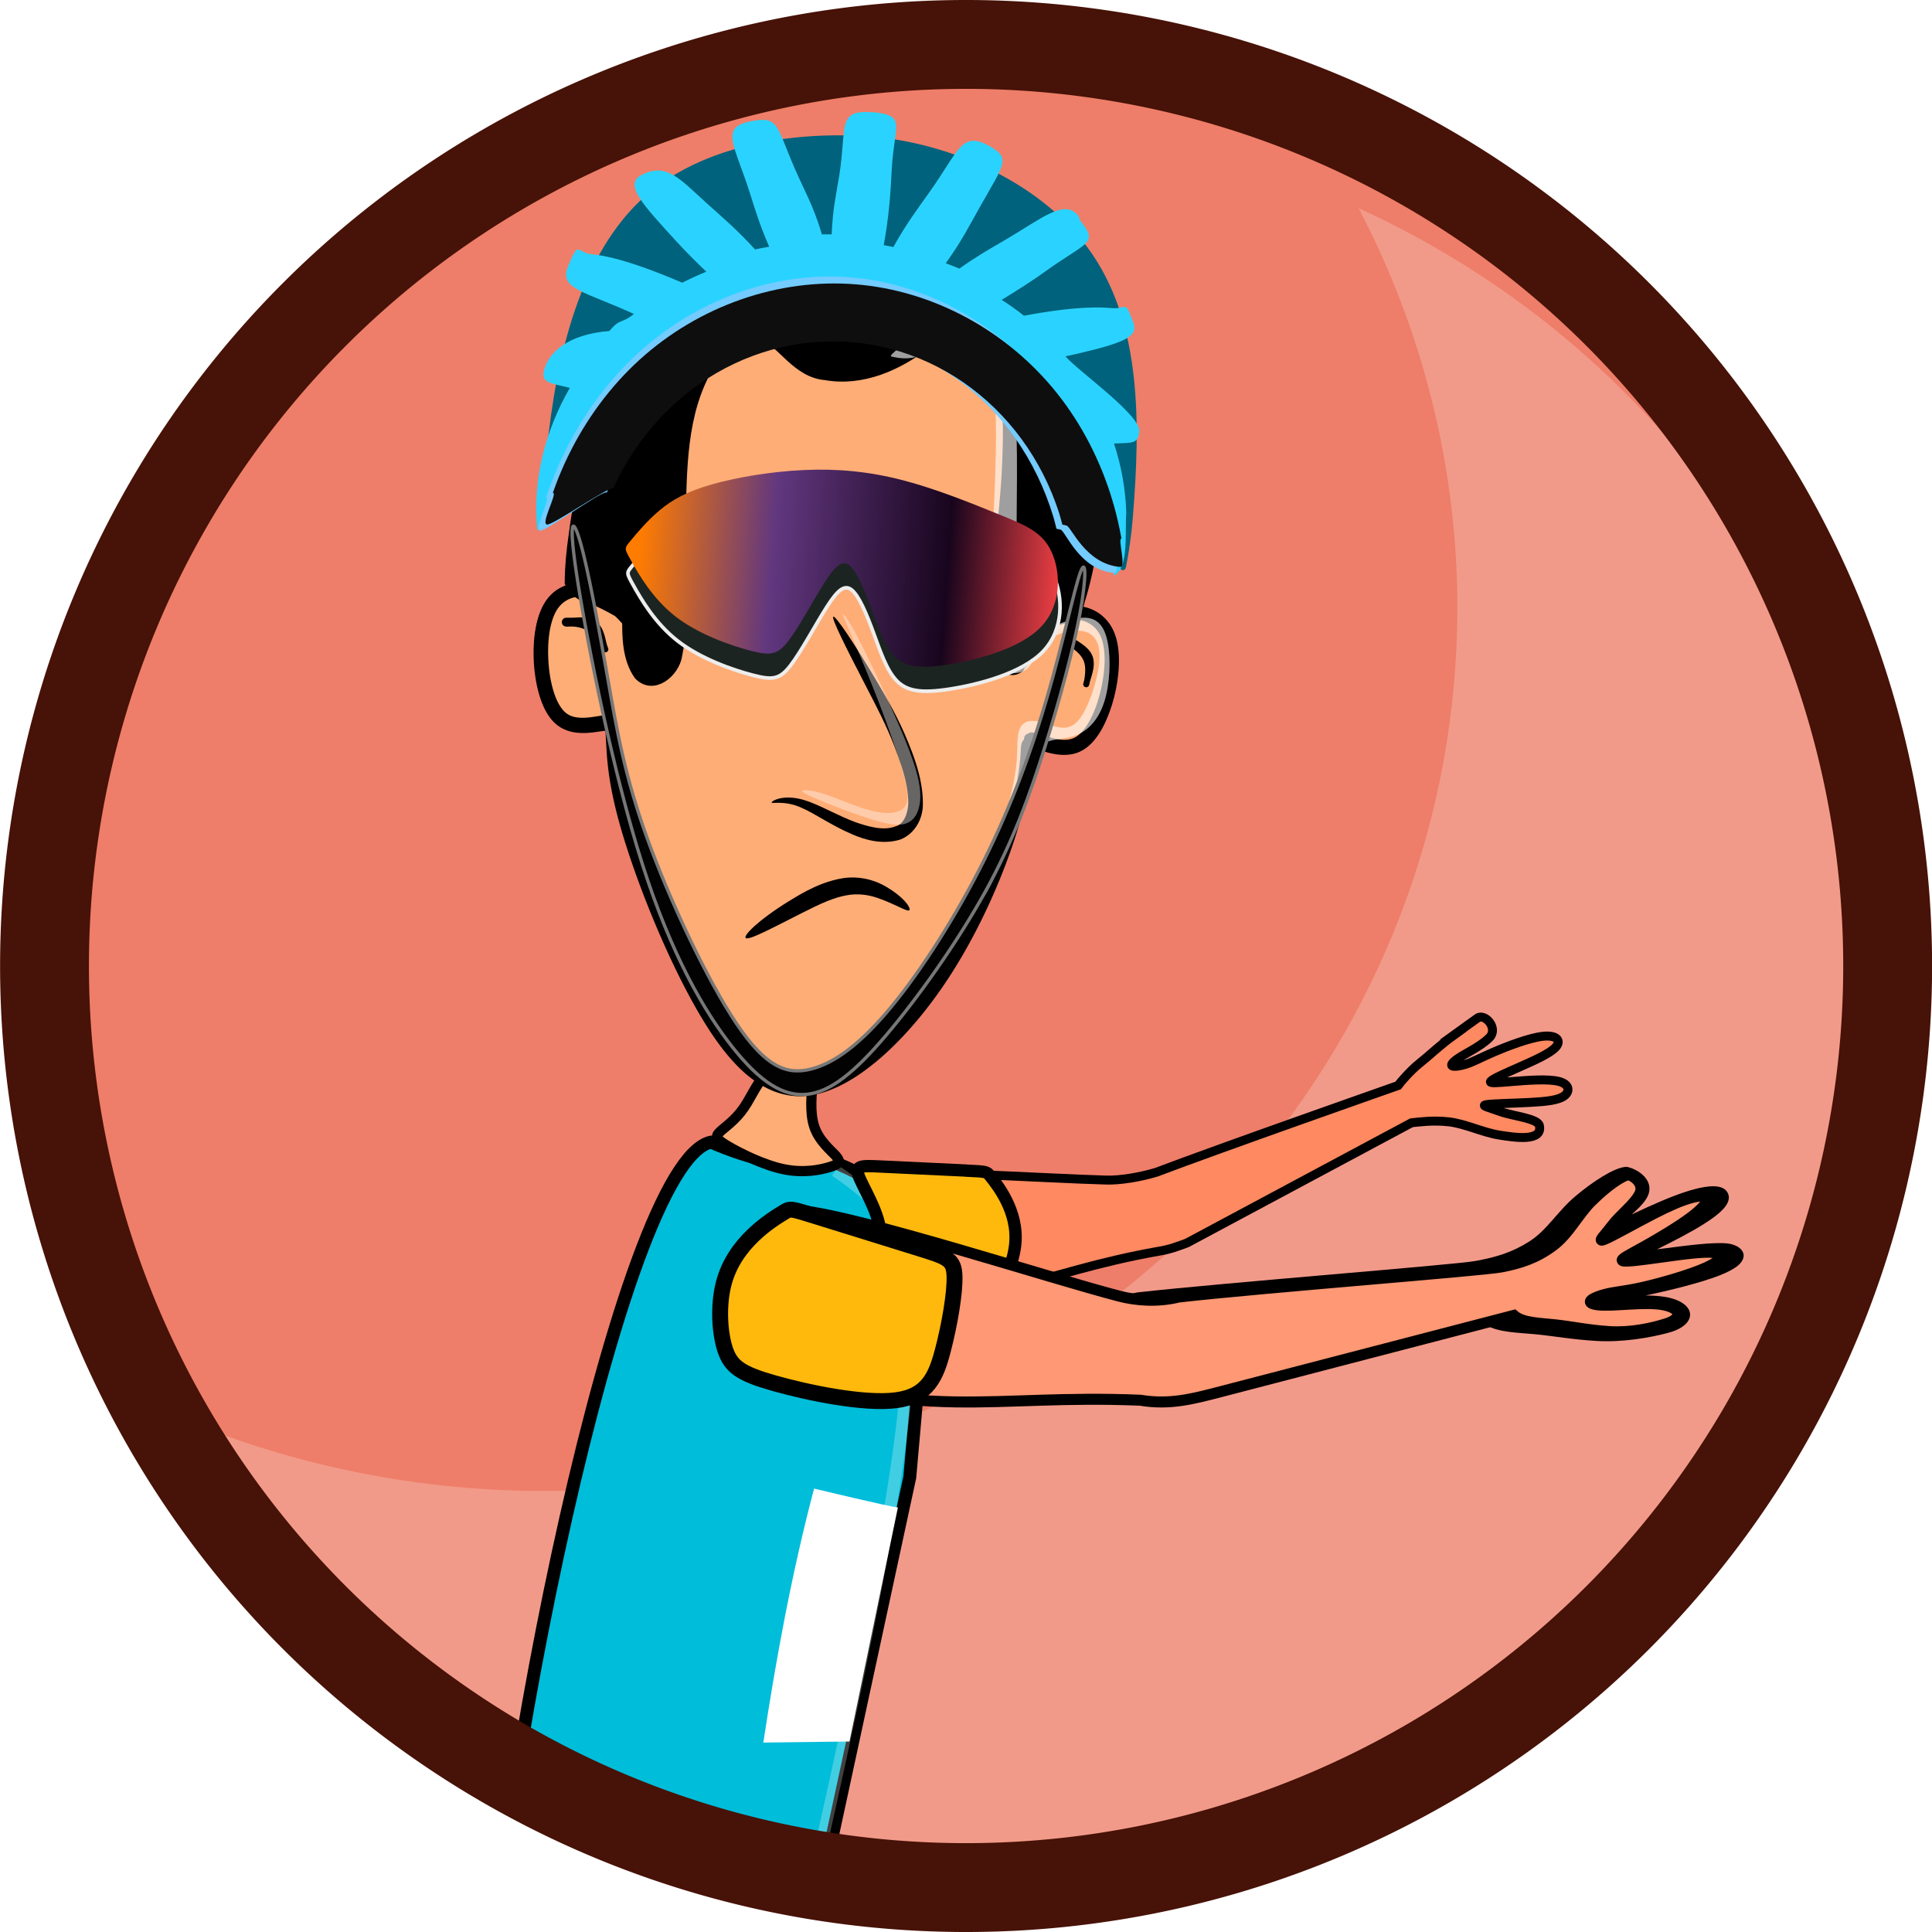 <?xml version="1.0" encoding="UTF-8" standalone="no"?>
<!-- Created with Inkscape (http://www.inkscape.org/) -->

<svg
   width="83"
   height="83"
   viewBox="0 0 21.96 21.96"
   version="1.1"
   id="svg5"
   xml:space="preserve"
   sodipodi:docname="badge-pistola.svg"
   inkscape:export-filename="badge-pistola.svg"
   inkscape:export-xdpi="96"
   inkscape:export-ydpi="96"
   inkscape:version="1.3.2 (091e20ef0f, 2023-11-25)"
   xmlns:inkscape="http://www.inkscape.org/namespaces/inkscape"
   xmlns:sodipodi="http://sodipodi.sourceforge.net/DTD/sodipodi-0.dtd"
   xmlns:xlink="http://www.w3.org/1999/xlink"
   xmlns="http://www.w3.org/2000/svg"
   xmlns:svg="http://www.w3.org/2000/svg"><sodipodi:namedview
     id="namedview1"
     pagecolor="#ffffff"
     bordercolor="#000000"
     borderopacity="0.25"
     inkscape:showpageshadow="2"
     inkscape:pageopacity="0.0"
     inkscape:pagecheckerboard="0"
     inkscape:deskcolor="#d1d1d1"
     inkscape:zoom="2.4427711"
     inkscape:cx="61.405672"
     inkscape:cy="19.445129"
     inkscape:window-width="1920"
     inkscape:window-height="1008"
     inkscape:window-x="0"
     inkscape:window-y="0"
     inkscape:window-maximized="1"
     inkscape:current-layer="g72128" /><defs
     id="defs2"><filter
       style="color-interpolation-filters:sRGB"
       id="filter159878-1-6"
       x="-0.011"
       y="-0.029"
       width="1.022"
       height="1.057"><feGaussianBlur
         stdDeviation="0.032"
         id="feGaussianBlur159880-0-2" /></filter><filter
       style="color-interpolation-filters:sRGB"
       id="filter186724-4-6"
       x="-1.0525853e-05"
       y="-5.5768265e-06"
       width="1"
       height="1"><feGaussianBlur
         stdDeviation="1.2659768e-05"
         id="feGaussianBlur186726-6-0" /></filter><linearGradient
       xlink:href="#linearGradient3847"
       id="linearGradient72352"
       gradientUnits="userSpaceOnUse"
       gradientTransform="matrix(0.295,0,0,0.295,68.696,37.178)"
       x1="-309.252"
       y1="264.872"
       x2="-278.763"
       y2="264.626" /><linearGradient
       id="linearGradient3847"><stop
         style="stop-color:#ff7c00;stop-opacity:1"
         offset="0"
         id="stop3843" /><stop
         style="stop-color:#61377f;stop-opacity:1"
         offset="0.319"
         id="stop8632" /><stop
         style="stop-color:#18051d;stop-opacity:1"
         offset="0.737"
         id="stop6589" /><stop
         style="stop-color:#e93e42;stop-opacity:1"
         offset="1"
         id="stop3845" /></linearGradient><clipPath
       clipPathUnits="userSpaceOnUse"
       id="clipPath3"><path
         id="path3"
         style="vector-effect:none;fill:#ffffff;fill-opacity:1;stroke-width:1.096;paint-order:markers stroke fill;stop-color:#000000"
         d="m 207.82,194.08 a 15.046,15.046 0 0 1 -15.046,15.046 15.046,15.046 0 0 1 -15.046,-15.046 15.046,15.046 0 0 1 15.046,-15.046 15.046,15.046 0 0 1 15.046,15.046 z" /></clipPath></defs><g
     id="layer1"
     transform="translate(-128.818,-146.911)"><title
       id="title1">Dark mode</title><path
       id="path9"
       style="vector-effect:none;fill:#ee7e69;fill-opacity:1;stroke-width:0.79;paint-order:markers stroke fill;stop-color:#000000"
       d="m 150.646,157.891 a 10.848,10.848 0 0 1 -10.848,10.848 10.848,10.848 0 0 1 -10.848,-10.848 10.848,10.848 0 0 1 10.848,-10.848 10.848,10.848 0 0 1 10.848,10.848 z" /><path
       id="path7768"
       style="opacity:0.217;mix-blend-mode:overlay;fill:#ffffff;fill-opacity:1;stroke:none;stroke-width:1.324;stroke-linecap:round;stroke-linejoin:round;stroke-dasharray:none;stroke-opacity:1;paint-order:stroke markers fill;stop-color:#000000"
       d="m 144.26,149.276 c 0.738,1.407 1.123,2.962 1.123,4.54 1e-5,0.599 -0.054,1.185 -0.158,1.755 -0.859,4.709 -5.113,8.287 -10.232,8.287 -1.534,-9.7e-4 -3.049,-0.33 -4.436,-0.964 1.769,3.373 5.348,5.499 9.261,5.502 5.738,7e-5 10.39,-4.496 10.39,-10.042 -3.1e-4,-3.883 -2.317,-7.417 -5.948,-9.077 z" /><g
       id="g72130"
       transform="matrix(0.721,0,0,0.721,0.81,17.962)"
       style="stroke:#000000;stroke-opacity:1"
       mask="none"
       clip-path="url(#clipPath3)"><g
         id="g72128"
         style="display:inline;stroke:#000000"
         transform="matrix(0.735,0,0,0.735,203.238,103.158)"><path
           id="path72048"
           style="fill:#ff8961;fill-opacity:1;stroke:#000000;stroke-width:0.192px;stroke-linecap:butt;stroke-linejoin:miter;stroke-opacity:1;filter:url(#filter159878-1-6)"
           d="m -3.786,125.189 c -0.292,0.21 -0.499,0.415 -0.725,0.595 -0.198,0.157 -0.412,0.408 -0.462,0.478 0,0 -3.857,1.355 -5.187,1.861 -0.359,0.108 -0.784,0.175 -1.069,0.167 -1.33,-0.035 -4.486,-0.249 -5.458,-0.122 -0.958,0.861 -0.575,2.432 0.038,2.594 3.08,0.303 3.858,-0.47 6.543,-0.946 0.245,-0.039 0.404,-0.104 0.603,-0.176 l 4.818,-2.579 c 0.138,-0.014 0.457,-0.06 0.802,-0.02 0.346,0.039 0.718,0.225 1.077,0.283 0.36,0.058 0.937,0.142 0.864,-0.202 -0.033,-0.155 -0.562,-0.202 -0.833,-0.299 -0.271,-0.097 -0.437,-0.131 -0.297,-0.152 0.14,-0.021 0.588,-0.028 0.938,-0.047 0.35,-0.019 0.603,-0.048 0.726,-0.141 0.123,-0.093 0.116,-0.249 -0.117,-0.309 -0.232,-0.06 -0.69,-0.023 -1.008,0.003 -0.318,0.027 -0.498,0.043 -0.453,-0.008 0.044,-0.051 0.313,-0.17 0.621,-0.306 0.308,-0.136 0.656,-0.29 0.777,-0.428 0.121,-0.138 0.016,-0.261 -0.279,-0.229 -0.294,0.032 -0.777,0.218 -1.079,0.349 -0.302,0.131 -0.422,0.206 -0.594,0.256 -0.172,0.051 -0.396,0.077 -0.221,-0.074 0.175,-0.15 0.506,-0.269 0.743,-0.498 0.207,-0.2 -0.093,-0.535 -0.253,-0.423 -0.161,0.112 -0.224,0.163 -0.517,0.373 z" /><path
           style="fill:#00bdda;fill-opacity:1;stroke:#000000;stroke-width:0.277px;stroke-linecap:butt;stroke-linejoin:miter;stroke-opacity:1"
           d="m -19.711,127.476 c 1.534,0.66 2.166,0.443 2.663,0.446 0.057,3.7e-4 0.106,0.041 0.156,0.062 2.101,0.883 1.77,2.925 1.446,6.679 l -2.81,13.014 c 0,0 -6.314,-0.408 -6.282,-0.705 0.107,-4.985 2.868,-19.059 4.826,-19.496 z"
           id="path72050" /><path
           style="opacity:0.257;mix-blend-mode:overlay;fill:none;stroke:#fdfdfd;stroke-width:0.26px;stroke-linecap:butt;stroke-linejoin:miter;stroke-opacity:1"
           d="m -17.041,128.088 c 0.58,0.405 1.159,0.81 1.419,1.815 0.26,1.006 0.202,2.612 -0.172,4.978 -0.374,2.366 -1.064,5.492 -1.566,7.73 -0.502,2.238 -0.816,3.587 -1.129,4.937"
           id="path72054" /><path
           id="path72056"
           style="fill:#000000;fill-opacity:1;stroke:none;stroke-width:0.235px;stroke-linecap:butt;stroke-linejoin:miter;stroke-opacity:1"
           d="m -0.069,128.005 -0.048,0.005 c -0.232,0.028 -0.666,0.3 -1.048,0.622 -0.394,0.331 -0.605,0.726 -0.989,0.972 -0.373,0.239 -0.725,0.342 -1.164,0.422 -0.453,0.082 -5.375,0.465 -7.237,0.672 l -0.011,0.002 -0.01,0.002 c -0.414,0.097 -0.822,0.07 -1.146,-0.007 -1.445,-0.346 -4.989,-1.426 -6.159,-1.524 l -0.038,-0.003 -0.035,0.014 c -1.606,0.653 -1.689,2.653 -0.942,3.074 l 0.011,0.007 0.011,0.003 c 3.153,1.142 4.441,0.615 7.449,0.777 0.002,1e-4 0.004,-2e-5 0.006,8e-5 0.647,0.105 1.151,-0.012 1.778,-0.153 l 6.576,-1.478 c 0.272,0.148 0.679,0.151 1.028,0.184 0.397,0.038 0.804,0.115 1.329,0.145 0.551,0.031 1.133,-0.068 1.541,-0.178 0.635,-0.172 0.608,-0.651 -0.078,-0.767 -0.124,-0.021 -0.269,-0.03 -0.421,-0.031 0.491,-0.101 1.18,-0.271 1.581,-0.427 0.175,-0.068 0.333,-0.152 0.411,-0.222 0.244,-0.22 0.06,-0.432 -0.232,-0.466 -0.303,-0.035 -0.894,0.046 -1.398,0.111 -0.044,0.006 -0.071,0.008 -0.113,0.013 0.345,-0.17 0.729,-0.368 1,-0.54 0.341,-0.215 0.6,-0.435 0.526,-0.642 -0.086,-0.239 -0.462,-0.175 -0.715,-0.109 -0.257,0.067 -0.563,0.182 -1.012,0.385 -0.107,0.049 -0.227,0.104 -0.344,0.159 0.121,-0.106 0.237,-0.216 0.31,-0.332 0.219,-0.346 -0.113,-0.607 -0.37,-0.678 z" /><path
           style="opacity:1;fill:#ffb90c;fill-opacity:1;stroke:#000000;stroke-width:0.264;stroke-linecap:round;stroke-linejoin:round;stroke-dasharray:none;stroke-opacity:1"
           d="m -14.234,128.086 c -0.436,-0.021 -1.308,-0.062 -1.801,-0.085 -0.493,-0.024 -0.607,-0.029 -0.483,0.258 0.124,0.287 0.485,0.865 0.444,1.307 -0.041,0.442 -0.484,0.747 -0.232,0.967 0.252,0.22 1.199,0.356 1.771,0.397 0.571,0.041 0.767,-0.012 0.952,-0.245 0.185,-0.233 0.36,-0.647 0.398,-1.012 0.038,-0.366 -0.062,-0.684 -0.187,-0.937 -0.125,-0.253 -0.275,-0.44 -0.351,-0.534 -0.075,-0.094 -0.075,-0.094 -0.511,-0.114 z"
           id="path72058" /><path
           id="path72060"
           style="fill:#ff9874;fill-opacity:1;stroke:#000000;stroke-width:0.236px;stroke-linecap:butt;stroke-linejoin:miter;stroke-opacity:1"
           d="m -0.802,128.719 c -0.317,0.311 -0.502,0.723 -0.857,0.985 -0.355,0.262 -0.692,0.37 -1.098,0.449 -0.407,0.079 -5.058,0.435 -6.92,0.645 -0.455,0.112 -0.909,0.076 -1.271,-0.017 -1.547,-0.402 -5.508,-1.697 -6.828,-1.837 -1.797,0.703 -1.707,2.892 -0.981,3.286 3.653,1.273 5.015,0.647 8.255,0.782 0.637,0.104 1.116,-0.025 1.75,-0.19 l 6.263,-1.63 c 0.187,0.165 0.545,0.165 0.898,0.204 0.355,0.039 0.705,0.116 1.152,0.144 0.447,0.028 0.906,-0.067 1.232,-0.173 0.326,-0.106 0.33,-0.318 -0.066,-0.4 -0.396,-0.082 -1.107,0.041 -1.427,-0.003 -0.32,-0.044 -0.06,-0.162 0.159,-0.22 0.219,-0.059 0.396,-0.059 0.801,-0.149 0.405,-0.091 1.039,-0.273 1.381,-0.429 0.342,-0.156 0.391,-0.287 0.179,-0.32 -0.212,-0.033 -0.686,0.033 -1.106,0.091 -0.42,0.058 -0.785,0.109 -0.864,0.085 -0.079,-0.024 0.127,-0.122 0.444,-0.299 0.317,-0.176 0.744,-0.431 1.011,-0.631 0.267,-0.2 0.374,-0.346 0.352,-0.413 -0.022,-0.068 -0.174,-0.058 -0.37,-0.002 -0.196,0.056 -0.437,0.157 -0.805,0.347 -0.368,0.19 -0.863,0.47 -1.029,0.538 -0.166,0.069 -0.004,-0.073 0.163,-0.295 0.167,-0.222 0.473,-0.449 0.589,-0.672 0.108,-0.209 -0.084,-0.371 -0.229,-0.422 -0.135,0.015 -0.46,0.236 -0.777,0.547 z" /><path
           style="opacity:1;fill:#ffffff;stroke:none;stroke-width:0.265px;stroke-linecap:butt;stroke-linejoin:miter;stroke-opacity:1;filter:url(#filter186724-4-6)"
           d="m -15.701,135.311 c -0.122,0 -1.798,-0.404 -1.798,-0.404 -0.475,1.796 -0.81,3.617 -1.089,5.448 l 1.848,-0.023"
           id="path72066" /><path
           style="display:inline;fill:#ffad76;fill-opacity:1;stroke:#000000;stroke-width:0.219;stroke-linecap:butt;stroke-linejoin:miter;stroke-miterlimit:4;stroke-dasharray:none;stroke-opacity:1"
           d="m -17.523,126.185 c -0.026,0.214 -0.077,0.642 0.027,0.956 0.104,0.314 0.362,0.513 0.469,0.636 0.107,0.124 0.062,0.172 -0.138,0.233 -0.2,0.061 -0.556,0.136 -0.987,0.047 -0.431,-0.089 -0.936,-0.342 -1.196,-0.495 -0.26,-0.153 -0.276,-0.206 -0.172,-0.306 0.104,-0.1 0.328,-0.246 0.512,-0.512 0.184,-0.266 0.328,-0.652 0.573,-0.801 0.245,-0.149 0.592,-0.061 0.765,-0.017 0.173,0.044 0.173,0.044 0.147,0.259 z"
           id="path72068" /><g
           id="g72124"
           transform="rotate(4.618,-16.829,130.926)"><path
             style="display:inline;fill:#000000;stroke:#000000;stroke-width:0.065;stroke-opacity:1"
             d="m -21.808,107.955 c 0.347,0.498 -0.301,-0.433 0,0 z"
             id="path72070" /><path
             style="display:inline;fill:#000000;stroke:#000000;stroke-width:0.065;stroke-opacity:1"
             d="m -21.808,107.955 c 0.347,0.498 -0.301,-0.433 0,0 z"
             id="path72072" /><path
             id="path72074"
             style="display:inline;fill:#ffad76;stroke:#000000;stroke-width:0.229;stroke-linecap:round;stroke-linejoin:round;stroke-opacity:1;paint-order:markers fill stroke;stop-color:#000000"
             d="m -18.267,107.537 c -0.082,0.009 -0.004,0.005 -0.09,0.008 -0.007,2.4e-4 -0.021,0.001 -0.022,0.001 -1.219,0.033 -2.402,0.573 -3.227,1.47 -5.69e-4,5.7e-4 -0.001,0.001 -0.002,0.001 -1.498,1.577 -2.121,3.793 -2.223,5.942 -2.68e-4,0.001 -5.69e-4,0.001 -0.001,0.003 -0.022,0.323 0.016,1.149 -0.067,1.174 -0.026,0.008 -0.051,0.015 -0.075,0.025 -0.076,0.031 -0.147,0.074 -0.211,0.131 -0.064,0.057 -0.121,0.127 -0.166,0.211 -0.046,0.085 -0.08,0.184 -0.104,0.287 -0.025,0.108 -0.039,0.223 -0.046,0.339 -0.015,0.26 0.01,0.522 0.048,0.733 0.008,0.043 0.016,0.084 0.025,0.123 0.037,0.167 0.093,0.357 0.174,0.529 0.042,0.09 0.092,0.176 0.149,0.25 0.054,0.07 0.115,0.131 0.183,0.175 0.067,0.044 0.139,0.072 0.213,0.088 0.073,0.016 0.147,0.02 0.217,0.018 0.072,-0.002 0.141,-0.011 0.201,-0.022 0.061,-0.011 0.119,-0.024 0.162,-0.033 0.087,-0.019 0.13,-0.027 0.157,-0.032 0.072,-0.013 0.14,0.037 0.15,0.109 0.016,0.125 0.035,0.254 0.053,0.391 0.014,0.101 0.031,0.207 0.052,0.318 0.064,0.341 0.169,0.739 0.359,1.251 0.189,0.511 0.465,1.136 0.783,1.772 0.319,0.636 0.683,1.286 1.052,1.846 0.185,0.28 0.372,0.54 0.563,0.769 0.191,0.229 0.388,0.43 0.591,0.591 0.204,0.161 0.418,0.285 0.642,0.358 0.17,0.055 0.344,0.081 0.524,0.071 l -0.003,0.001 c 0.058,-0.004 0.117,-0.013 0.175,-0.024 0.247,-0.048 0.49,-0.159 0.711,-0.3 0.243,-0.155 0.476,-0.353 0.688,-0.565 0.496,-0.497 0.917,-1.111 1.224,-1.646 0.406,-0.709 0.689,-1.414 0.862,-1.898 0.281,-0.786 0.419,-1.399 0.474,-1.664 0.106,-0.512 0.136,-0.907 0.147,-1.095 0.01,-0.167 0.013,-0.302 0.005,-0.522 -0.002,-0.078 0.066,-0.139 0.143,-0.13 l -0.009,-0.002 c 0.004,1e-4 0.008,5.6e-4 0.012,10e-4 0.003,1.6e-4 0.007,5.6e-4 0.01,0.001 0.025,0.004 0.072,0.013 0.171,0.035 0.042,0.009 0.1,0.022 0.162,0.033 0.06,0.011 0.129,0.02 0.201,0.022 0.069,0.002 0.144,-0.002 0.217,-0.018 0.073,-0.016 0.145,-0.044 0.213,-0.088 0.068,-0.045 0.129,-0.105 0.183,-0.175 0.057,-0.074 0.107,-0.16 0.149,-0.249 0.081,-0.171 0.136,-0.361 0.173,-0.529 0.009,-0.039 0.017,-0.08 0.025,-0.123 0.038,-0.211 0.064,-0.474 0.049,-0.734 -0.007,-0.116 -0.021,-0.231 -0.046,-0.339 -0.024,-0.103 -0.058,-0.201 -0.104,-0.286 -0.045,-0.084 -0.102,-0.154 -0.166,-0.211 -0.064,-0.057 -0.136,-0.101 -0.211,-0.132 -0.102,-0.042 -0.21,-0.06 -0.316,-0.058 -0.09,0.001 -0.154,-0.087 -0.124,-0.172 0.008,-0.023 0.014,-0.049 0.017,-0.083 5.69e-4,-0.006 0.001,-0.012 0.003,-0.018 0.366,-1.62 0.16,-3.337 -0.329,-4.923 0,-5.7e-4 0,-0.001 0,-0.001 -0.319,-1.069 -1.04,-2.039 -2.069,-2.485 -0.001,-2.4e-4 -0.002,-5.7e-4 -0.003,-0.001 -0.761,-0.345 -1.599,-0.501 -2.438,-0.513 -0.038,0.042 -0.099,0.053 -0.15,0.029 -0.036,-0.023 -0.076,-0.037 -0.109,-0.036 -2.43e-4,0 -5.69e-4,0 -0.001,0 z m 4.5,11.055 c 0.005,0.001 0.019,0.005 0.029,0.008 -0.009,-0.004 -0.019,-0.008 -0.019,-0.008 z m 0.043,0.014 c 0.037,0.027 0.008,0.003 0,0 z" /><path
             id="path72078"
             style="display:inline;fill:#000000;stroke:#000000;stroke-width:0.229;stroke-linecap:round;stroke-linejoin:round;stroke-opacity:1;paint-order:markers fill stroke;stop-color:#000000"
             d="m -18.378,107.441 c -1.254,0.034 -2.47,0.588 -3.319,1.512 -1.527,1.608 -2.156,3.855 -2.258,6.024 -0.023,0.337 -0.028,0.675 -0.004,1.012 0.079,0.151 0.267,0.307 0.495,0.317 0.276,0.084 0.536,0.21 0.797,0.331 0.024,0.411 0.068,0.885 0.344,1.216 0.334,0.297 0.745,-0.124 0.773,-0.473 0.112,-0.95 -0.112,-1.9 -0.155,-2.849 -0.061,-1.121 -0.183,-2.342 0.332,-3.399 0.212,-0.379 0.533,-0.877 1.026,-0.831 0.531,0.209 0.872,0.815 1.495,0.816 0.796,0.075 1.533,-0.332 2.103,-0.853 0.289,-0.269 0.756,-0.535 1.108,-0.215 0.739,0.64 0.787,1.703 0.828,2.611 0.059,1.345 -0.115,2.708 0.133,4.04 0.014,0.229 0.24,0.54 0.47,0.333 0.107,-0.365 0.002,0.14 0.145,-0.274 0.058,-0.206 0.153,-0.443 0.159,-0.639 0.302,-0.171 0.833,-0.164 0.868,-0.599 0.373,-1.649 0.161,-3.387 -0.333,-4.988 -0.328,-1.099 -1.07,-2.103 -2.141,-2.567 -0.819,-0.372 -1.723,-0.534 -2.62,-0.531 0.333,0.399 0.095,-0.058 -0.184,0.004 l -0.043,0.001 z m -5.582,8.557 c 0.002,-0.002 5.62e-4,-0.012 0,0 z" /><path
             style="display:inline;fill:#000000;fill-rule:nonzero;stroke:none;stroke-width:0.21px;stroke-linecap:round;stroke-linejoin:miter;stroke-opacity:1"
             d="m -23.964,116.949 c 0.025,-0.002 0.095,-0.013 0.157,-0.014 0.041,-9.3e-4 0.091,0.003 0.139,0.012 0.042,0.008 0.081,0.018 0.115,0.03 0.028,0.01 0.051,0.02 0.072,0.03 0.004,0.002 0.008,0.004 0.011,0.005 0.023,0.011 0.048,0.024 0.079,0.047 0.029,0.022 0.058,0.049 0.088,0.082 0.051,0.057 0.097,0.125 0.118,0.166 0.02,0.037 0.032,0.072 0.038,0.085 a 0.064,0.064 90 0 0 0.118,-0.052 c -0.006,-0.014 -0.022,-0.045 -0.038,-0.086 -0.017,-0.045 -0.038,-0.126 -0.074,-0.211 -0.02,-0.048 -0.044,-0.097 -0.076,-0.142 -0.034,-0.048 -0.074,-0.088 -0.12,-0.118 -0.008,-0.005 -0.016,-0.01 -0.024,-0.014 -0.043,-0.023 -0.089,-0.036 -0.136,-0.043 -0.057,-0.008 -0.112,-0.006 -0.164,-0.002 -0.06,0.005 -0.114,0.015 -0.158,0.02 -0.068,0.007 -0.136,0.012 -0.163,0.014 a 0.095,0.095 90 0 0 0.019,0.189 z"
             id="path72080" /><path
             style="display:inline;fill:#000000;fill-rule:nonzero;stroke:none;stroke-width:0.21px;stroke-linecap:round;stroke-linejoin:miter;stroke-opacity:1"
             d="m -13.254,116.456 c 0.021,0.011 0.087,0.044 0.139,0.074 0.035,0.02 0.077,0.047 0.116,0.077 0.034,0.026 0.064,0.053 0.089,0.081 0.025,0.028 0.043,0.053 0.057,0.079 0.014,0.024 0.027,0.053 0.038,0.09 0.01,0.036 0.017,0.076 0.021,0.12 0.006,0.076 0.003,0.157 -0.002,0.203 -0.005,0.041 -0.012,0.078 -0.015,0.092 a 0.064,0.064 90 0 0 0.127,0.021 c 0.003,-0.015 0.006,-0.05 0.015,-0.093 0.008,-0.04 0.031,-0.136 0.042,-0.217 0.007,-0.051 0.01,-0.104 0.005,-0.157 -0.005,-0.056 -0.017,-0.108 -0.039,-0.155 -0.024,-0.05 -0.058,-0.094 -0.097,-0.132 -0.04,-0.038 -0.084,-0.07 -0.127,-0.097 -0.049,-0.031 -0.101,-0.058 -0.138,-0.078 -0.052,-0.028 -0.13,-0.069 -0.145,-0.077 a 0.095,0.095 90 0 0 -0.087,0.169 z"
             id="path72082" /><path
             style="display:inline;fill:none;stroke:#000000;stroke-width:0.205px;stroke-linecap:butt;stroke-linejoin:miter;stroke-opacity:1"
             d="m -22.699,116.611 c 0.113,0.479 0.226,0.957 0.431,1.134 0.205,0.177 0.5,0.054 0.598,-0.384 0.097,-0.438 -0.004,-1.189 -0.091,-2.087 -0.087,-0.898 -0.161,-1.942 -0.097,-2.738 0.064,-0.796 0.265,-1.345 0.549,-1.757 0.284,-0.412 0.651,-0.688 0.996,-0.609 0.346,0.079 0.67,0.513 1.038,0.698 0.368,0.185 0.78,0.12 1.192,0.055"
             id="path72084" /><path
             style="display:inline;fill:none;stroke:#000000;stroke-width:0.205px;stroke-linecap:round;stroke-linejoin:miter;stroke-opacity:1"
             d="m -13.994,116.059 c -0.095,0.48 -0.189,0.96 -0.319,0.963 -0.13,0.003 -0.296,-0.471 -0.343,-1.426 -0.047,-0.955 0.024,-2.392 -0.041,-3.385 -0.065,-0.993 -0.266,-1.541 -0.533,-1.921 -0.267,-0.379 -0.6,-0.589 -0.945,-0.51 -0.346,0.079 -0.704,0.447 -1.024,0.686 -0.32,0.239 -0.602,0.348 -0.883,0.458"
             id="path72086" /><path
             style="display:inline;fill:none;stroke:#000000;stroke-width:0.238px;stroke-linecap:round;stroke-linejoin:miter;stroke-opacity:1"
             d="m -23.842,115.983 c -0.018,-0.301 -0.036,-0.602 0.03,-1.396 0.066,-0.794 0.217,-2.08 0.798,-3.41 0.581,-1.329 1.592,-2.701 3.016,-3.287 1.424,-0.586 3.261,-0.387 4.454,0.172 1.193,0.559 1.744,1.478 2.092,2.544 0.349,1.066 0.496,2.28 0.514,3.143 0.018,0.864 -0.093,1.378 -0.204,1.891"
             id="path72088" /><path
             style="display:inline;fill:#000000;fill-rule:nonzero;stroke:none;stroke-width:0.228px;stroke-linecap:round;stroke-linejoin:miter;stroke-opacity:1"
             d="m -22.97,118.905 c 0.022,0.19 0.05,0.383 0.079,0.595 0.014,0.103 0.031,0.211 0.053,0.325 0.066,0.348 0.173,0.754 0.365,1.272 0.192,0.517 0.468,1.146 0.788,1.785 0.32,0.639 0.687,1.293 1.06,1.858 0.187,0.283 0.377,0.547 0.572,0.781 0.195,0.234 0.398,0.441 0.61,0.61 0.213,0.168 0.439,0.301 0.682,0.38 0.184,0.06 0.375,0.087 0.571,0.077 0.064,-0.004 0.128,-0.013 0.191,-0.025 0.268,-0.052 0.524,-0.171 0.755,-0.318 0.254,-0.161 0.493,-0.366 0.71,-0.583 0.508,-0.509 0.934,-1.13 1.245,-1.673 0.412,-0.719 0.697,-1.429 0.872,-1.918 0.284,-0.793 0.424,-1.413 0.479,-1.682 0.107,-0.52 0.139,-0.922 0.15,-1.113 0.013,-0.22 0.013,-0.388 -0.004,-0.752 a 0.095,0.095 90 0 0 -0.189,0.009 c 0.017,0.355 0.017,0.524 0.002,0.73 -0.017,0.23 -0.058,0.523 -0.204,1.068 -0.067,0.248 -0.241,0.868 -0.542,1.623 -0.188,0.472 -0.489,1.153 -0.906,1.831 -0.316,0.514 -0.739,1.089 -1.225,1.543 -0.207,0.194 -0.425,0.365 -0.645,0.493 -0.202,0.118 -0.4,0.196 -0.587,0.223 -0.043,0.006 -0.086,0.01 -0.128,0.011 -0.128,0.006 -0.255,-0.011 -0.383,-0.05 -0.17,-0.053 -0.345,-0.147 -0.526,-0.283 -0.181,-0.136 -0.365,-0.312 -0.552,-0.523 -0.187,-0.21 -0.374,-0.453 -0.564,-0.72 -0.379,-0.535 -0.76,-1.16 -1.1,-1.777 -0.339,-0.617 -0.636,-1.223 -0.848,-1.718 -0.211,-0.494 -0.338,-0.878 -0.422,-1.208 -0.027,-0.108 -0.05,-0.211 -0.069,-0.31 -0.04,-0.204 -0.055,-0.393 -0.077,-0.584 l -0.118,-0.094 z"
             id="path72090" /><path
             style="display:inline;fill:#000000;fill-rule:nonzero;stroke:none;stroke-width:0.274;stroke-linecap:round;stroke-linejoin:miter;stroke-miterlimit:4;stroke-dasharray:none;stroke-opacity:1"
             d="m -22.561,116.612 c -0.066,-0.06 -0.133,-0.122 -0.201,-0.181 -0.064,-0.055 -0.139,-0.118 -0.218,-0.175 -0.07,-0.051 -0.147,-0.101 -0.231,-0.143 -0.078,-0.039 -0.164,-0.073 -0.256,-0.093 -0.174,-0.038 -0.369,-0.028 -0.549,0.046 -0.088,0.036 -0.172,0.088 -0.247,0.155 -0.076,0.067 -0.141,0.149 -0.193,0.245 -0.053,0.097 -0.091,0.206 -0.117,0.318 -0.027,0.117 -0.043,0.239 -0.05,0.361 -0.015,0.273 0.012,0.545 0.051,0.764 0.008,0.044 0.017,0.087 0.026,0.128 0.038,0.174 0.096,0.372 0.183,0.556 0.045,0.096 0.099,0.19 0.163,0.273 0.061,0.079 0.132,0.15 0.215,0.204 0.082,0.053 0.168,0.087 0.255,0.106 0.086,0.019 0.171,0.024 0.249,0.021 0.08,-0.002 0.154,-0.012 0.219,-0.024 0.066,-0.011 0.126,-0.025 0.168,-0.035 0.098,-0.022 0.142,-0.03 0.165,-0.034 0.013,-0.002 0.02,-0.003 0.025,-0.004 0.004,-4e-4 0.007,-5.1e-4 0.012,-7.1e-4 a 0.166,0.166 90 0 0 -0.012,-0.332 c -0.005,1.9e-4 -0.017,5.5e-4 -0.032,0.002 -0.015,0.001 -0.03,0.004 -0.044,0.006 -0.001,2.3e-4 -0.003,4.7e-4 -0.004,7.1e-4 -0.032,0.006 -0.083,0.016 -0.183,0.04 -0.044,0.011 -0.095,0.023 -0.152,0.034 -0.054,0.01 -0.113,0.019 -0.172,0.021 -0.058,0.003 -0.116,-3.7e-4 -0.17,-0.011 -0.054,-0.011 -0.104,-0.03 -0.149,-0.059 -0.047,-0.03 -0.093,-0.073 -0.139,-0.131 -0.047,-0.06 -0.091,-0.133 -0.129,-0.214 -0.074,-0.155 -0.126,-0.329 -0.162,-0.488 -0.008,-0.037 -0.016,-0.076 -0.023,-0.116 -0.037,-0.202 -0.063,-0.448 -0.052,-0.692 0.005,-0.108 0.017,-0.213 0.039,-0.31 0.021,-0.093 0.049,-0.176 0.085,-0.245 0.035,-0.067 0.078,-0.123 0.127,-0.168 0.049,-0.045 0.104,-0.081 0.162,-0.106 0.121,-0.053 0.255,-0.063 0.379,-0.038 0.065,0.013 0.129,0.036 0.191,0.066 0.067,0.033 0.132,0.073 0.194,0.118 0.071,0.051 0.139,0.106 0.2,0.159 0.065,0.056 0.129,0.115 0.196,0.176 a 0.136,0.136 90 0 0 0.184,-0.201 z"
             id="path72092" /><path
             style="display:inline;fill:#000000;stroke:none;stroke-width:1.421px;stroke-linecap:butt;stroke-linejoin:miter;stroke-opacity:1"
             d="m -707.463,734.583 c 0.536,-0.367 5.702,6.018 12.986,16.313 2.906,4.103 6.53,9.394 9.402,15.127 1.667,3.283 3.396,7.017 4.411,11.03 0.408,1.611 0.695,3.241 0.831,4.896 0.403,4.025 -1.423,8.139 -5.142,10.016 -4.689,1.894 -9.571,0.821 -13.107,-0.432 -2.707,-0.898 -5.313,-2.11 -7.4,-3.085 -2.645,-1.225 -4.248,-2.048 -6.327,-2.762 -4.543,-1.639 -7.844,-0.346 -7.961,-0.728 -0.117,-0.382 2.861,-2.568 8.542,-1.352 2.256,0.501 4.222,1.257 6.838,2.25 2.138,0.806 4.786,1.847 7.267,2.529 3.384,0.855 7.588,1.735 10.632,0.181 2.014,-0.681 2.935,-3.582 2.801,-6.311 -0.106,-1.407 -0.358,-2.818 -0.726,-4.243 -0.912,-3.533 -2.527,-7.069 -4.057,-10.327 -2.586,-5.433 -6.01,-10.849 -8.631,-15.038 -6.667,-10.643 -10.894,-17.696 -10.358,-18.064 z"
             id="path72094"
             transform="matrix(0.081,0,0,0.081,39.033,56.773)"
             class="UnoptimicedTransforms" /><path
             style="display:inline;fill:#000000;stroke:none;stroke-width:1.421px;stroke-linecap:butt;stroke-linejoin:miter;stroke-opacity:1"
             d="m -731.264,810.075 c 0.494,-0.917 6.883,1.871 15.538,5.41 0,0 0,0 0,0 2.195,0.882 4.7,1.911 7.077,2.633 1.671,0.508 3.257,0.861 4.819,1.021 3.036,0.36 5.931,-0.33 8.192,-1.326 4.683,-2.035 7.684,-4.483 8.182,-3.919 0.498,0.564 -1.272,3.832 -6.393,7.178 -2.608,1.678 -6.266,2.941 -10.383,2.677 -1.935,-0.145 -3.856,-0.521 -5.776,-1.087 -2.787,-0.821 -5.358,-1.981 -7.562,-3.08 0,0 0,0 0,0 -8.752,-4.293 -14.188,-8.591 -13.694,-9.508 z"
             id="path72096"
             transform="matrix(0.08,-0.013,-0.013,-0.08,49.44,178.592)"
             class="UnoptimicedTransforms" /><path
             style="display:inline;fill:#000000;fill-rule:nonzero;stroke:none;stroke-width:0.274;stroke-linecap:round;stroke-linejoin:miter;stroke-miterlimit:4;stroke-dasharray:none;stroke-opacity:1"
             d="m -13.965,116.451 c 0.066,-0.061 0.131,-0.12 0.196,-0.176 0.061,-0.053 0.129,-0.109 0.2,-0.159 0.062,-0.044 0.127,-0.085 0.194,-0.118 0.062,-0.03 0.126,-0.053 0.191,-0.067 0.124,-0.025 0.258,-0.014 0.379,0.038 0.059,0.026 0.114,0.061 0.162,0.106 0.049,0.045 0.092,0.101 0.127,0.168 0.036,0.069 0.064,0.152 0.085,0.245 0.021,0.097 0.034,0.202 0.039,0.31 0.011,0.244 -0.015,0.491 -0.052,0.692 -0.007,0.041 -0.015,0.08 -0.023,0.116 -0.035,0.16 -0.087,0.334 -0.162,0.488 -0.039,0.081 -0.082,0.153 -0.129,0.214 -0.045,0.057 -0.092,0.101 -0.139,0.131 -0.045,0.029 -0.095,0.048 -0.149,0.059 -0.054,0.011 -0.112,0.014 -0.17,0.011 -0.059,-0.003 -0.118,-0.011 -0.172,-0.021 -0.056,-0.011 -0.108,-0.023 -0.152,-0.034 -0.1,-0.024 -0.151,-0.035 -0.183,-0.04 -0.001,-2.4e-4 -0.003,-4.8e-4 -0.004,-7.1e-4 -0.014,-0.002 -0.029,-0.005 -0.044,-0.006 -0.015,-0.002 -0.027,-0.002 -0.032,-0.002 a 0.166,0.166 90 0 0 -0.012,0.332 c 0.005,2e-4 0.008,3.1e-4 0.012,7.1e-4 0.005,4.7e-4 0.012,0.001 0.022,0.003 0.026,0.004 0.07,0.012 0.168,0.034 0.041,0.009 0.102,0.023 0.168,0.035 0.064,0.011 0.139,0.021 0.219,0.024 0.078,0.002 0.163,-0.002 0.249,-0.021 0.087,-0.019 0.174,-0.052 0.255,-0.106 0.083,-0.054 0.154,-0.126 0.215,-0.204 0.064,-0.083 0.118,-0.177 0.163,-0.273 0.086,-0.183 0.144,-0.382 0.183,-0.556 0.009,-0.041 0.018,-0.083 0.026,-0.128 0.04,-0.219 0.067,-0.49 0.051,-0.764 -0.007,-0.121 -0.022,-0.244 -0.05,-0.361 -0.026,-0.112 -0.064,-0.221 -0.117,-0.318 -0.052,-0.096 -0.118,-0.178 -0.193,-0.245 -0.075,-0.067 -0.159,-0.118 -0.247,-0.155 -0.18,-0.074 -0.375,-0.085 -0.549,-0.046 -0.093,0.02 -0.178,0.053 -0.256,0.093 -0.084,0.042 -0.162,0.093 -0.231,0.143 -0.08,0.058 -0.154,0.12 -0.218,0.175 -0.068,0.059 -0.135,0.121 -0.201,0.181 a 0.136,0.136 90 0 0 0.184,0.201 z"
             id="path72098" /><path
             style="display:inline;opacity:0.41;mix-blend-mode:soft-light;fill:#fffaf6;fill-opacity:1;stroke:none;stroke-width:0.115px;stroke-linecap:butt;stroke-linejoin:miter;stroke-opacity:1"
             d="m -17.937,116.477 c 0.154,0.293 0.462,0.879 0.752,1.477 0.29,0.599 0.56,1.21 0.7,1.608 0.139,0.398 0.147,0.583 0.036,0.695 -0.111,0.113 -0.34,0.154 -0.652,0.104 -0.312,-0.049 -0.708,-0.189 -0.984,-0.261 -0.276,-0.072 -0.433,-0.076 -0.509,-0.064 -0.076,0.013 -0.07,0.042 0.242,0.149 0.313,0.107 0.932,0.291 1.334,0.374 0.402,0.083 0.587,0.064 0.713,-0.018 0.126,-0.083 0.194,-0.23 0.206,-0.435 0.011,-0.205 -0.034,-0.467 -0.231,-0.916 -0.197,-0.449 -0.546,-1.083 -0.835,-1.59 -0.288,-0.506 -0.516,-0.884 -0.66,-1.099 -0.144,-0.215 -0.206,-0.266 -0.236,-0.292 -0.031,-0.026 -0.031,-0.026 0.123,0.267 z"
             id="path72100" /><path
             style="display:inline;opacity:0.624;mix-blend-mode:soft-light;fill:#ffffff;fill-opacity:1;stroke:none;stroke-width:0.063px;stroke-linecap:butt;stroke-linejoin:miter;stroke-opacity:1"
             d="m -17.41,110.621 c 0.103,0.011 0.31,0.033 0.535,-0.075 0.225,-0.108 0.468,-0.346 0.698,-0.394 0.23,-0.048 0.447,0.095 0.621,0.281 0.175,0.186 0.308,0.417 0.396,1.129 0.088,0.712 0.132,1.905 0.16,2.907 0.028,1.001 0.04,1.81 0.125,2.236 0.085,0.426 0.243,0.468 0.414,0.473 0.171,0.005 0.356,-0.026 0.455,-0.162 0.099,-0.136 0.113,-0.376 0.299,-0.563 0.186,-0.187 0.545,-0.321 0.789,-0.301 0.244,0.02 0.372,0.195 0.404,0.471 0.031,0.276 -0.034,0.652 -0.127,0.965 -0.093,0.313 -0.213,0.563 -0.4,0.637 -0.188,0.075 -0.443,-0.026 -0.631,-0.057 -0.188,-0.032 -0.308,0.006 -0.375,0.093 -0.067,0.087 -0.079,0.225 -0.071,0.404 0.009,0.18 0.038,0.402 -0.011,0.83 -0.05,0.428 -0.179,1.062 -0.312,1.541 -0.133,0.48 -0.27,0.805 -0.315,0.991 -0.046,0.186 -9.08e-4,0.232 0.089,0.128 0.09,-0.104 0.224,-0.357 0.373,-0.84 0.149,-0.483 0.312,-1.195 0.407,-1.704 0.096,-0.509 0.125,-0.814 0.29,-0.962 0.166,-0.148 0.469,-0.139 0.721,-0.26 0.253,-0.121 0.455,-0.374 0.545,-0.762 0.091,-0.388 0.069,-0.913 -0.025,-1.262 -0.094,-0.349 -0.262,-0.522 -0.54,-0.503 -0.278,0.02 -0.667,0.233 -0.933,0.409 -0.266,0.176 -0.411,0.316 -0.524,-0.498 -0.113,-0.814 -0.194,-2.582 -0.315,-3.719 -0.122,-1.137 -0.284,-1.644 -0.569,-1.946 -0.285,-0.302 -0.692,-0.399 -0.99,-0.392 -0.298,0.006 -0.486,0.115 -0.683,0.282 -0.197,0.166 -0.402,0.389 -0.504,0.501 -0.103,0.112 -0.102,0.112 9.47e-4,0.122 z"
             id="path72102" /><path
             style="display:inline;fill:#020202;fill-opacity:1;stroke:#777777;stroke-width:0.071;stroke-linecap:round;stroke-linejoin:miter;stroke-miterlimit:4;stroke-dasharray:none;stroke-opacity:1"
             d="m -23.808,115.12 c -0.211,-0.563 -0.312,-0.496 0.016,0.862 0.328,1.358 1.084,4.007 1.864,5.908 0.78,1.901 1.583,3.052 2.244,3.761 0.661,0.709 1.181,0.974 1.68,0.879 0.499,-0.096 0.978,-0.553 1.589,-1.404 0.611,-0.851 1.354,-2.096 1.865,-3.227 0.51,-1.131 0.787,-2.147 1.027,-3.202 0.24,-1.055 0.441,-2.147 0.52,-2.92 0.079,-0.773 0.034,-1.226 -0.063,-0.875 -0.097,0.351 -0.245,1.504 -0.487,2.69 -0.242,1.185 -0.579,2.401 -1.072,3.625 -0.493,1.224 -1.143,2.455 -1.733,3.3 -0.59,0.845 -1.12,1.305 -1.616,1.47 -0.497,0.166 -0.961,0.039 -1.664,-0.845 -0.703,-0.883 -1.645,-2.523 -2.238,-3.828 -0.593,-1.306 -0.836,-2.277 -1.118,-3.359 -0.282,-1.081 -0.602,-2.272 -0.813,-2.834 z"
             id="path72104" /><g
             id="g72116"
             transform="matrix(0.069,0,0,0.077,62.063,24.109)"
             style="display:inline;stroke:#000000;stroke-opacity:1"><path
               id="path72108"
               style="opacity:1;fill:#00627c;fill-opacity:1;stroke:none;stroke-width:1.331;stroke-linecap:round;stroke-linejoin:round;stroke-miterlimit:4;stroke-dasharray:none;stroke-opacity:1;paint-order:markers fill stroke;stop-color:#000000"
               d="m -1164.224,1062.813 c -23.994,-10e-5 -55.25,6.084 -72.217,25.004 -16.966,18.92 -20.802,48.176 -20.802,74.934 0,4.798 0.319,9.591 0.939,14.335 0.234,1.79 1.94,0.246 2.143,-0.558 0.203,-0.805 0.414,-1.607 0.634,-2.406 0.22,-0.799 0.449,-1.596 0.686,-2.389 0.237,-0.793 0.483,-1.583 0.737,-2.37 0.254,-0.787 0.517,-1.57 0.788,-2.35 0.271,-0.78 0.551,-1.556 0.839,-2.328 0.288,-0.772 0.584,-1.541 0.889,-2.306 0.304,-0.764 0.617,-1.524 0.938,-2.28 0.321,-0.756 0.649,-1.508 0.987,-2.256 0.337,-0.747 0.683,-1.49 1.036,-2.228 0.353,-0.738 0.714,-1.471 1.083,-2.2 0.369,-0.728 0.746,-1.452 1.13,-2.17 0.385,-0.718 0.777,-1.431 1.177,-2.139 0.4,-0.707 0.808,-1.409 1.224,-2.106 0.415,-0.696 0.839,-1.388 1.269,-2.073 0.431,-0.685 0.869,-1.363 1.314,-2.036 0.446,-0.673 0.899,-1.34 1.359,-2 0.46,-0.66 0.928,-1.315 1.403,-1.962 0.475,-0.648 0.957,-1.289 1.447,-1.923 0.49,-0.634 0.986,-1.261 1.49,-1.881 0.504,-0.62 1.015,-1.234 1.533,-1.84 0.518,-0.606 1.043,-1.204 1.575,-1.796 0.532,-0.591 1.071,-1.175 1.617,-1.75 0.545,-0.576 1.097,-1.144 1.655,-1.704 0.558,-0.56 1.123,-1.112 1.693,-1.656 0.571,-0.544 1.147,-1.08 1.73,-1.608 0.583,-0.528 1.171,-1.048 1.765,-1.56 0.594,-0.512 1.194,-1.015 1.8,-1.51 0.606,-0.495 1.217,-0.982 1.833,-1.46 0.616,-0.478 1.238,-0.949 1.865,-1.411 0.627,-0.462 1.259,-0.915 1.895,-1.359 0.637,-0.445 1.278,-0.881 1.925,-1.308 0.646,-0.427 1.297,-0.846 1.953,-1.256 0.655,-0.41 1.315,-0.811 1.979,-1.203 0.664,-0.392 1.333,-0.776 2.005,-1.15 0.672,-0.374 1.349,-0.74 2.029,-1.097 0.68,-0.356 1.365,-0.704 2.053,-1.042 0.688,-0.338 1.379,-0.667 2.074,-0.987 0.695,-0.32 1.394,-0.631 2.095,-0.932 0.702,-0.301 1.406,-0.593 2.114,-0.876 0.708,-0.283 1.419,-0.556 2.133,-0.82 0.714,-0.264 1.43,-0.518 2.149,-0.763 0.719,-0.245 1.441,-0.479 2.166,-0.705 0.724,-0.225 1.451,-0.44 2.18,-0.646 0.729,-0.206 1.46,-0.402 2.193,-0.587 0.733,-0.186 1.468,-0.362 2.205,-0.528 0.737,-0.166 1.476,-0.322 2.216,-0.468 0.74,-0.146 1.482,-0.282 2.225,-0.408 0.743,-0.126 1.488,-0.241 2.234,-0.346 0.746,-0.105 1.493,-0.2 2.241,-0.285 0.748,-0.084 1.497,-0.159 2.246,-0.222 0.75,-0.063 1.501,-0.117 2.252,-0.16 0.751,-0.042 1.502,-0.074 2.254,-0.095 0.752,-0.021 1.504,-0.032 2.257,-0.032 0.752,0 1.505,0.011 2.257,0.032 0.752,0.021 1.504,0.053 2.255,0.095 0.751,0.042 1.501,0.096 2.251,0.16 0.75,0.063 1.498,0.138 2.246,0.222 0.748,0.084 1.495,0.18 2.241,0.285 0.746,0.106 1.49,0.221 2.233,0.346 0.743,0.126 1.485,0.262 2.225,0.408 0.74,0.146 1.479,0.302 2.216,0.468 0.737,0.166 1.472,0.342 2.205,0.528 0.733,0.186 1.464,0.382 2.193,0.587 0.729,0.206 1.456,0.421 2.18,0.646 0.724,0.225 1.446,0.46 2.165,0.705 0.719,0.244 1.436,0.499 2.15,0.763 0.714,0.264 1.425,0.537 2.133,0.82 0.708,0.283 1.413,0.574 2.115,0.876 0.702,0.301 1.4,0.612 2.095,0.932 0.695,0.32 1.386,0.649 2.074,0.987 0.688,0.338 1.372,0.686 2.053,1.042 0.68,0.356 1.357,0.722 2.029,1.097 0.672,0.374 1.341,0.758 2.005,1.15 0.664,0.392 1.324,0.793 1.98,1.203 0.655,0.41 1.306,0.829 1.952,1.256 0.646,0.427 1.288,0.864 1.925,1.308 0.637,0.445 1.268,0.898 1.895,1.359 0.627,0.462 1.248,0.932 1.865,1.411 0.616,0.478 1.227,0.965 1.833,1.46 0.606,0.495 1.206,0.999 1.8,1.51 0.594,0.512 1.183,1.032 1.766,1.56 0.583,0.528 1.159,1.064 1.73,1.608 0.571,0.544 1.135,1.096 1.693,1.656 0.558,0.56 1.11,1.128 1.656,1.704 0.545,0.576 1.084,1.159 1.616,1.75 0.532,0.591 1.057,1.19 1.575,1.796 0.518,0.606 1.029,1.22 1.533,1.84 0.504,0.62 1.001,1.247 1.49,1.881 0.49,0.634 0.972,1.275 1.447,1.923 0.475,0.647 0.943,1.302 1.403,1.962 0.461,0.66 0.913,1.327 1.359,2 0.446,0.673 0.884,1.351 1.315,2.036 0.431,0.685 0.854,1.376 1.269,2.073 0.415,0.697 0.823,1.398 1.223,2.106 0.4,0.708 0.793,1.421 1.177,2.139 0.385,0.718 0.761,1.442 1.13,2.17 0.369,0.728 0.73,1.462 1.083,2.2 0.353,0.738 0.698,1.481 1.035,2.228 0.337,0.747 0.666,1.5 0.987,2.256 0.321,0.756 0.633,1.516 0.938,2.28 0.304,0.764 0.601,1.533 0.889,2.306 0.288,0.772 0.568,1.548 0.839,2.328 0.271,0.78 0.534,1.563 0.788,2.35 0.254,0.787 0.5,1.577 0.738,2.37 0.237,0.793 0.466,1.59 0.686,2.389 0.22,0.799 0.431,1.601 0.634,2.406 0.203,0.805 1.979,1.889 2.231,-0.135 0.562,-4.518 0.85,-9.078 0.85,-13.643 -1e-4,-26.757 -2.199,-53.349 -19.165,-72.269 -16.966,-18.92 -47.125,-27.669 -71.118,-27.668 z" /><path
               id="path72110"
               style="fill:#2ad3ff;fill-opacity:1;stroke:none;stroke-width:1.254px;stroke-linecap:butt;stroke-linejoin:miter;stroke-opacity:1"
               d="m -4393.312,3984.859 c -0.847,-0.038 -1.699,0.044 -2.553,0.195 -41.646,0 -27.744,18.068 -32.295,69.037 -1.994,22.331 -4.466,35.203 -3.286,62.304 -3.812,0.224 -7.627,0.504 -11.441,0.83 -12.532,-29.261 -24.463,-44.077 -37.535,-66.034 -27.193,-45.678 -23.952,-54.833 -57.568,-46.086 -34.802,9.056 -14.624,27.019 7.074,75.065 8.228,18.218 14.993,33.239 27.534,54.427 -5.445,1.235 -10.862,2.59 -16.254,4.043 -22.571,-18.956 -40.946,-30.689 -60.505,-44.075 -34.511,-23.619 -50.839,-39.712 -78.813,-24.603 -20.998,11.341 3.188,30.722 47.385,67.538 10.802,8.998 23.486,18.73 37.08,28.602 -9.222,4.156 -18.267,8.667 -27.086,13.559 -17.032,-5.084 -33.3,-9.554 -47.652,-12.959 -26.483,-6.284 -46.522,-9.025 -60.799,-9.188 -18.356,-0.208 -15.969,-15.161 -26.777,15.092 -8.628,24.15 21.593,24.349 80.646,43.57 0.324,0.105 0.683,0.211 1.01,0.316 -14.598,12.341 -15.065,4.88 -27.18,19.941 -47.641,6.97 -70.102,27.443 -72.77,48.494 -1.57,12.385 12.009,11.207 32.003,14.473 -24.579,46.202 -35.283,100.219 -24.572,151.725 16.467,-6.787 16.732,-36.948 30.199,-51.1 58.69,-96.989 183.433,-204.003 293.494,-211.949 114.353,-7.721 225.415,85.933 302.633,173.467 23.06,25.657 39.391,56.727 52.215,88.269 17.058,-8.862 8.473,-46.508 8.406,-66.859 -3.127,-25.048 -10.372,-48.948 -20.865,-71.307 22.019,-2.561 28.221,-1.51 28.358,-14.939 0.177,-17.373 -78.551,-58.736 -93.367,-72.356 4.07,-1.071 8.054,-2.14 11.815,-3.209 59.502,-16.909 71.639,-24.307 64.098,-38.404 -12.57,-23.498 -7.768,-12.659 -26.559,-12.826 -16.58,-0.147 -39.204,2.183 -68.203,7.939 -10.471,2.079 -21.784,4.617 -33.541,7.473 -8.967,-5.357 -18.156,-10.295 -27.539,-14.725 18.055,-11.67 34.838,-23.196 48.369,-33.496 45.781,-34.85 60.105,-33.363 36.346,-55.825 -2.029,-1.919 -0.974,-3.5 -4.144,-6.24 -17.679,-15.285 -42.892,7.991 -82.179,32.517 -17.812,11.119 -30.905,18.96 -50.803,33.899 -5.435,-1.624 -10.912,-3.105 -16.41,-4.504 16.422,-24.211 24.599,-42.463 34.93,-62.476 24.143,-46.767 32.058,-53.367 3.44,-64.599 -32.527,-12.765 -34.07,8.825 -64.085,53.903 -12.972,19.482 -24.493,35.79 -37.029,60.588 -3.822,-0.415 -7.651,-0.784 -11.482,-1.094 3.455,-31.088 3.048,-54.639 2.238,-79.186 -1.565,-47.434 12.827,-58.282 -25.98,-59.228 z"
               transform="scale(0.265)" /><path
               id="path72112"
               style="opacity:1;fill:#73cbff;fill-opacity:1;stroke:none;stroke-width:4.773;stroke-linecap:round;stroke-linejoin:round;stroke-miterlimit:4;stroke-dasharray:none;stroke-opacity:1;paint-order:markers fill stroke;stop-color:#000000"
               d="m -4405.387,4159.826 c -2.844,-1e-4 -5.687,0.036 -8.529,0.109 -2.842,0.073 -5.681,0.181 -8.52,0.326 -2.838,0.145 -5.676,0.326 -8.51,0.543 -2.833,0.217 -5.663,0.468 -8.49,0.756 -2.827,0.288 -5.65,0.611 -8.469,0.969 -2.819,0.358 -5.634,0.75 -8.443,1.178 -2.809,0.427 -5.612,0.89 -8.41,1.387 -2.798,0.496 -5.59,1.027 -8.375,1.592 -2.785,0.565 -5.563,1.163 -8.334,1.795 -2.771,0.632 -5.534,1.299 -8.289,1.998 -2.755,0.699 -5.501,1.431 -8.238,2.197 -2.737,0.766 -5.467,1.565 -8.186,2.397 -2.718,0.832 -5.425,1.697 -8.123,2.594 -2.698,0.897 -5.387,1.826 -8.062,2.787 -2.676,0.961 -5.338,1.954 -7.99,2.978 -2.652,1.025 -5.293,2.082 -7.92,3.17 -2.627,1.088 -5.24,2.207 -7.84,3.357 -2.6,1.151 -5.186,2.332 -7.758,3.545 -2.572,1.212 -5.128,2.457 -7.67,3.731 -2.542,1.274 -5.068,2.578 -7.578,3.912 -2.51,1.334 -5.003,2.698 -7.481,4.092 -2.477,1.394 -4.938,2.818 -7.381,4.271 -2.443,1.454 -4.867,2.937 -7.274,4.449 -2.406,1.512 -4.795,3.053 -7.164,4.623 -2.369,1.57 -4.718,3.169 -7.047,4.797 -2.329,1.627 -4.639,3.283 -6.928,4.967 -2.289,1.684 -4.557,3.397 -6.803,5.137 -2.246,1.74 -4.47,3.509 -6.672,5.305 -2.202,1.796 -4.382,3.618 -6.539,5.469 -2.157,1.85 -4.291,3.728 -6.4,5.633 -2.11,1.905 -4.195,3.837 -6.256,5.795 -2.061,1.958 -4.098,3.942 -6.109,5.953 -2.011,2.011 -3.995,4.046 -5.953,6.107 -1.958,2.061 -3.89,4.148 -5.795,6.258 -1.905,2.11 -3.782,4.242 -5.633,6.398 -1.851,2.157 -3.673,4.337 -5.469,6.539 -1.796,2.202 -3.564,4.428 -5.305,6.674 -1.74,2.246 -3.453,4.514 -5.137,6.803 -1.684,2.289 -3.339,4.596 -4.967,6.926 -1.628,2.329 -3.227,4.68 -4.797,7.049 -1.57,2.369 -3.113,4.756 -4.625,7.162 -1.512,2.406 -2.996,4.831 -4.449,7.274 -1.454,2.442 -2.877,4.904 -4.271,7.381 -1.394,2.477 -2.757,4.97 -4.092,7.481 -1.334,2.51 -2.64,5.037 -3.914,7.578 -1.274,2.542 -2.516,5.1 -3.728,7.672 -1.213,2.572 -2.394,5.156 -3.545,7.756 -1.151,2.6 -2.271,5.215 -3.359,7.842 -1.088,2.627 -2.145,5.266 -3.17,7.918 -1.025,2.652 -2.017,5.316 -2.978,7.992 -0.961,2.676 -1.89,5.363 -2.787,8.061 -0.897,2.698 -1.762,5.407 -2.594,8.125 -0.832,2.718 -1.631,5.446 -2.397,8.184 -0.125,0.448 -0.236,0.899 -0.359,1.348 6.162,-1.072 -12.529,36.557 -3.325,35.282 7.702,-1.068 64.786,-44.514 72.571,-45.496 l 1.305,-0.146 c 1.506,-4.141 3.108,-8.246 4.805,-12.312 3.141,-7.159 6.576,-14.185 10.297,-21.061 3.721,-6.876 7.724,-13.595 12,-20.141 4.276,-6.544 8.821,-12.909 13.623,-19.078 4.801,-6.169 9.856,-12.137 15.15,-17.889 5.295,-5.752 10.826,-11.283 16.578,-16.578 5.752,-5.295 11.72,-10.349 17.889,-15.15 6.17,-4.802 12.535,-9.347 19.08,-13.623 6.545,-4.276 13.263,-8.279 20.139,-12 6.875,-3.721 13.901,-7.156 21.061,-10.297 7.159,-3.14 14.446,-5.983 21.84,-8.521 7.394,-2.538 14.89,-4.77 22.469,-6.689 7.579,-1.919 15.234,-3.524 22.945,-4.811 7.711,-1.287 15.471,-2.255 23.262,-2.9 7.791,-0.646 15.606,-0.969 23.424,-0.969 7.818,0 15.633,0.323 23.424,0.969 7.791,0.646 15.552,1.613 23.264,2.9 7.711,1.287 15.365,2.892 22.943,4.811 7.579,1.919 15.075,4.151 22.469,6.689 7.394,2.538 14.68,5.381 21.84,8.521 7.159,3.141 14.185,6.576 21.061,10.297 6.876,3.721 13.595,7.724 20.141,12 6.544,4.276 12.909,8.821 19.078,13.623 6.17,4.801 12.139,9.856 17.891,15.15 5.752,5.295 11.282,10.826 16.576,16.578 5.295,5.752 10.35,11.72 15.152,17.889 4.801,6.169 9.346,12.534 13.621,19.078 4.276,6.545 8.279,13.265 12,20.141 3.721,6.875 7.156,13.902 10.297,21.061 1.696,4.066 3.298,8.17 4.803,12.31 1.64,0.201 3.279,0.403 4.916,0.607 5.767,0.738 25.806,40.83 67.017,40.799 7.151,-0.01 -6.178,-31.996 -1.423,-31.209 -0.108,-0.393 -0.205,-0.789 -0.314,-1.182 -0.766,-2.737 -1.565,-5.465 -2.397,-8.184 -0.832,-2.719 -1.697,-5.427 -2.594,-8.125 -0.897,-2.698 -1.826,-5.385 -2.787,-8.061 -0.961,-2.676 -1.953,-5.34 -2.978,-7.992 -1.025,-2.652 -2.082,-5.291 -3.17,-7.918 -1.088,-2.627 -2.209,-5.242 -3.359,-7.842 -1.151,-2.6 -2.332,-5.184 -3.545,-7.756 -1.213,-2.572 -2.457,-5.13 -3.731,-7.672 -1.274,-2.542 -2.578,-5.068 -3.912,-7.578 -1.334,-2.51 -2.699,-5.003 -4.094,-7.481 -1.394,-2.477 -2.818,-4.938 -4.271,-7.381 -1.454,-2.443 -2.937,-4.867 -4.449,-7.274 -1.512,-2.406 -3.053,-4.793 -4.623,-7.162 -1.57,-2.369 -3.169,-4.719 -4.797,-7.049 -1.628,-2.329 -3.284,-4.637 -4.969,-6.926 -1.684,-2.288 -3.396,-4.556 -5.137,-6.803 -1.74,-2.246 -3.509,-4.472 -5.305,-6.674 -1.796,-2.202 -3.618,-4.382 -5.469,-6.539 -1.85,-2.157 -3.728,-4.289 -5.633,-6.398 -1.905,-2.11 -3.837,-4.197 -5.795,-6.258 -1.958,-2.061 -3.942,-4.096 -5.953,-6.107 -2.011,-2.011 -4.046,-3.995 -6.107,-5.953 -2.061,-1.958 -4.148,-3.89 -6.258,-5.795 -2.11,-1.905 -4.242,-3.782 -6.399,-5.633 -2.157,-1.851 -4.337,-3.673 -6.539,-5.469 -2.202,-1.796 -4.428,-3.564 -6.674,-5.305 -2.246,-1.74 -4.514,-3.453 -6.803,-5.137 -2.289,-1.684 -4.598,-3.339 -6.928,-4.967 -2.329,-1.627 -4.678,-3.227 -7.047,-4.797 -2.369,-1.57 -4.756,-3.111 -7.162,-4.623 -2.406,-1.512 -4.833,-2.996 -7.275,-4.449 -2.443,-1.454 -4.902,-2.877 -7.379,-4.271 -2.477,-1.394 -4.972,-2.757 -7.482,-4.092 -2.51,-1.334 -5.037,-2.638 -7.578,-3.912 -2.542,-1.274 -5.098,-2.518 -7.67,-3.731 -2.572,-1.212 -5.158,-2.394 -7.758,-3.545 -2.6,-1.151 -5.213,-2.269 -7.84,-3.357 -2.627,-1.088 -5.266,-2.145 -7.918,-3.17 -2.652,-1.025 -5.316,-2.017 -7.992,-2.978 -2.676,-0.961 -5.363,-1.89 -8.061,-2.787 -2.698,-0.897 -5.407,-1.762 -8.125,-2.594 -2.718,-0.832 -5.446,-1.631 -8.184,-2.397 -2.737,-0.766 -5.485,-1.498 -8.24,-2.197 -2.755,-0.699 -5.516,-1.366 -8.287,-1.998 -2.771,-0.632 -5.551,-1.23 -8.336,-1.795 -2.785,-0.565 -5.577,-1.095 -8.375,-1.592 -2.798,-0.496 -5.601,-0.959 -8.41,-1.387 -2.809,-0.427 -5.623,-0.82 -8.441,-1.178 -2.819,-0.358 -5.644,-0.681 -8.471,-0.969 -2.827,-0.287 -5.657,-0.539 -8.49,-0.756 -2.833,-0.217 -5.669,-0.398 -8.508,-0.543 -2.838,-0.145 -5.68,-0.253 -8.521,-0.326 -2.842,-0.073 -5.686,-0.109 -8.529,-0.109 z"
               transform="scale(0.265)" /><path
               id="path72114"
               style="opacity:1;fill:#0e0e0e;fill-opacity:1;stroke:none;stroke-width:1.233;stroke-linecap:round;stroke-linejoin:round;stroke-miterlimit:4;stroke-dasharray:none;stroke-opacity:1;paint-order:markers fill stroke;stop-color:#000000"
               d="m -1165.592,1104.172 c -0.752,0 -1.505,0.011 -2.257,0.027 -0.752,0.018 -1.503,0.045 -2.254,0.082 -0.751,0.037 -1.502,0.082 -2.252,0.137 -0.75,0.055 -1.498,0.118 -2.246,0.191 -0.748,0.072 -1.495,0.154 -2.241,0.244 -0.746,0.09 -1.491,0.189 -2.234,0.297 -0.743,0.108 -1.485,0.225 -2.225,0.35 -0.74,0.125 -1.479,0.259 -2.216,0.402 -0.737,0.142 -1.472,0.293 -2.205,0.453 -0.733,0.16 -1.464,0.328 -2.193,0.504 -0.729,0.176 -1.455,0.361 -2.18,0.555 -0.724,0.193 -1.446,0.395 -2.166,0.605 -0.719,0.21 -1.435,0.428 -2.149,0.655 -0.714,0.226 -1.425,0.461 -2.133,0.704 -0.708,0.242 -1.413,0.493 -2.114,0.752 -0.702,0.259 -1.401,0.526 -2.095,0.8 -0.695,0.275 -1.386,0.557 -2.074,0.848 -0.688,0.29 -1.372,0.589 -2.053,0.895 -0.68,0.306 -1.357,0.62 -2.029,0.942 -0.672,0.321 -1.341,0.651 -2.005,0.988 -0.664,0.337 -1.324,0.681 -1.979,1.033 -0.655,0.352 -1.307,0.711 -1.953,1.078 -0.646,0.367 -1.288,0.741 -1.925,1.123 -0.637,0.382 -1.269,0.771 -1.895,1.167 -0.627,0.396 -1.248,0.8 -1.865,1.211 -0.616,0.411 -1.228,0.829 -1.833,1.254 -0.606,0.425 -1.206,0.857 -1.8,1.297 -0.594,0.439 -1.183,0.886 -1.765,1.339 -0.583,0.453 -1.159,0.913 -1.73,1.38 -0.571,0.467 -1.135,0.941 -1.693,1.422 -0.558,0.481 -1.11,0.969 -1.655,1.463 -0.545,0.494 -1.084,0.995 -1.617,1.503 -0.532,0.507 -1.057,1.021 -1.575,1.541 -0.518,0.52 -1.029,1.047 -1.533,1.58 -0.504,0.532 -1.001,1.071 -1.49,1.615 -0.49,0.544 -0.972,1.095 -1.447,1.651 -0.475,0.556 -0.943,1.118 -1.403,1.685 -0.461,0.567 -0.913,1.139 -1.359,1.717 -0.446,0.578 -0.883,1.16 -1.314,1.748 -0.431,0.588 -0.854,1.181 -1.269,1.779 -0.415,0.598 -0.824,1.2 -1.224,1.808 -0.4,0.607 -0.793,1.219 -1.177,1.836 -0.385,0.617 -0.761,1.238 -1.13,1.863 -0.369,0.625 -0.73,1.254 -1.083,1.888 -0.353,0.634 -0.699,1.271 -1.036,1.913 -0.337,0.642 -0.666,1.287 -0.987,1.936 -0.321,0.649 -0.633,1.302 -0.938,1.958 -0.304,0.656 -0.601,1.316 -0.889,1.979 -0.288,0.663 -0.568,1.329 -0.839,1.999 -0.271,0.669 -0.534,1.342 -0.788,2.017 -0.254,0.675 -0.5,1.354 -0.737,2.035 -0.237,0.681 -0.466,1.365 -0.686,2.051 -0.22,0.686 -0.431,1.375 -0.634,2.066 -0.033,0.113 -0.062,0.227 -0.095,0.34 1.63,-0.271 -3.315,9.227 -0.88,8.905 2.038,-0.27 17.141,-11.236 19.201,-11.484 l 0.345,-0.037 c 0.398,-1.045 0.822,-2.081 1.271,-3.108 0.831,-1.807 1.74,-3.581 2.724,-5.316 0.985,-1.736 2.044,-3.432 3.175,-5.084 1.131,-1.652 2.334,-3.258 3.604,-4.815 1.27,-1.557 2.608,-3.063 4.009,-4.515 1.401,-1.452 2.864,-2.848 4.386,-4.184 1.522,-1.336 3.101,-2.612 4.733,-3.824 1.632,-1.212 3.317,-2.359 5.048,-3.438 1.732,-1.079 3.509,-2.09 5.328,-3.029 1.819,-0.939 3.678,-1.806 5.572,-2.599 1.894,-0.793 3.822,-1.51 5.779,-2.151 1.956,-0.641 3.94,-1.204 5.945,-1.688 2.005,-0.484 4.031,-0.889 6.071,-1.214 2.04,-0.325 4.093,-0.569 6.155,-0.732 2.061,-0.163 4.129,-0.244 6.197,-0.244 2.068,0 4.136,0.081 6.198,0.244 2.061,0.163 4.115,0.407 6.155,0.732 2.04,0.325 4.065,0.73 6.07,1.214 2.005,0.484 3.989,1.048 5.945,1.688 1.956,0.641 3.884,1.358 5.779,2.151 1.894,0.793 3.753,1.66 5.572,2.599 1.819,0.939 3.597,1.95 5.329,3.029 1.732,1.079 3.416,2.226 5.048,3.438 1.632,1.212 3.212,2.488 4.734,3.824 1.522,1.337 2.985,2.733 4.386,4.184 1.401,1.452 2.739,2.958 4.009,4.515 1.27,1.557 2.473,3.164 3.604,4.815 1.131,1.652 2.191,3.348 3.175,5.084 0.985,1.735 1.893,3.509 2.724,5.316 0.449,1.026 0.873,2.062 1.271,3.107 0.434,0.051 0.868,0.102 1.301,0.153 1.526,0.186 6.828,10.306 17.732,10.298 1.892,0 -1.635,-8.076 -0.377,-7.878 -0.029,-0.1 -0.054,-0.199 -0.083,-0.298 -0.203,-0.691 -0.414,-1.379 -0.634,-2.066 -0.22,-0.686 -0.449,-1.37 -0.686,-2.051 -0.237,-0.681 -0.483,-1.359 -0.738,-2.034 -0.254,-0.675 -0.517,-1.348 -0.788,-2.017 -0.271,-0.669 -0.551,-1.335 -0.839,-1.998 -0.288,-0.663 -0.584,-1.323 -0.889,-1.979 -0.304,-0.656 -0.617,-1.309 -0.938,-1.958 -0.321,-0.649 -0.65,-1.295 -0.987,-1.936 -0.337,-0.641 -0.682,-1.279 -1.035,-1.913 -0.353,-0.634 -0.714,-1.263 -1.083,-1.888 -0.369,-0.625 -0.746,-1.246 -1.13,-1.863 -0.385,-0.617 -0.777,-1.228 -1.177,-1.836 -0.4,-0.607 -0.808,-1.21 -1.223,-1.808 -0.415,-0.598 -0.839,-1.191 -1.269,-1.779 -0.431,-0.588 -0.869,-1.171 -1.315,-1.748 -0.446,-0.578 -0.899,-1.15 -1.359,-1.717 -0.46,-0.567 -0.928,-1.129 -1.403,-1.685 -0.475,-0.556 -0.957,-1.106 -1.447,-1.651 -0.49,-0.544 -0.987,-1.083 -1.49,-1.615 -0.504,-0.532 -1.015,-1.059 -1.533,-1.58 -0.518,-0.52 -1.043,-1.034 -1.575,-1.542 -0.532,-0.508 -1.071,-1.008 -1.616,-1.503 -0.545,-0.494 -1.098,-0.982 -1.656,-1.463 -0.558,-0.481 -1.122,-0.955 -1.693,-1.422 -0.571,-0.467 -1.147,-0.927 -1.73,-1.38 -0.583,-0.453 -1.171,-0.9 -1.766,-1.339 -0.594,-0.439 -1.194,-0.872 -1.8,-1.297 -0.606,-0.425 -1.217,-0.843 -1.833,-1.254 -0.616,-0.411 -1.238,-0.815 -1.865,-1.211 -0.627,-0.396 -1.258,-0.785 -1.895,-1.167 -0.637,-0.382 -1.279,-0.756 -1.925,-1.123 -0.646,-0.367 -1.297,-0.726 -1.952,-1.078 -0.655,-0.352 -1.316,-0.696 -1.98,-1.033 -0.664,-0.337 -1.333,-0.666 -2.005,-0.988 -0.672,-0.322 -1.349,-0.636 -2.029,-0.942 -0.68,-0.306 -1.365,-0.604 -2.053,-0.895 -0.688,-0.29 -1.379,-0.573 -2.074,-0.847 -0.695,-0.275 -1.393,-0.541 -2.095,-0.8 -0.702,-0.259 -1.407,-0.509 -2.115,-0.752 -0.708,-0.243 -1.419,-0.477 -2.133,-0.704 -0.714,-0.226 -1.431,-0.445 -2.15,-0.655 -0.719,-0.21 -1.441,-0.412 -2.165,-0.605 -0.724,-0.193 -1.451,-0.378 -2.18,-0.555 -0.729,-0.177 -1.46,-0.345 -2.193,-0.504 -0.733,-0.16 -1.469,-0.31 -2.205,-0.453 -0.737,-0.143 -1.476,-0.277 -2.216,-0.402 -0.74,-0.125 -1.482,-0.242 -2.225,-0.35 -0.743,-0.108 -1.488,-0.207 -2.233,-0.297 -0.746,-0.09 -1.493,-0.172 -2.241,-0.244 -0.748,-0.072 -1.497,-0.136 -2.246,-0.191 -0.75,-0.055 -1.5,-0.101 -2.251,-0.137 -0.751,-0.037 -1.503,-0.064 -2.255,-0.082 -0.752,-0.018 -1.504,-0.027 -2.257,-0.027 z" /></g><path
             style="display:inline;fill:#1c2422;fill-opacity:1;stroke:#ededed;stroke-width:0.078;stroke-linecap:butt;stroke-linejoin:miter;stroke-miterlimit:4;stroke-dasharray:none;stroke-opacity:1"
             d="m -22.598,115.953 c 0.172,0.255 0.516,0.765 1.043,1.11 0.526,0.345 1.235,0.527 1.666,0.602 0.43,0.075 0.582,0.044 0.788,-0.274 0.207,-0.318 0.468,-0.924 0.669,-1.303 0.2,-0.379 0.34,-0.53 0.505,-0.419 0.166,0.111 0.359,0.483 0.537,0.868 0.179,0.385 0.344,0.783 0.581,0.994 0.238,0.211 0.548,0.235 1.157,0.089 0.609,-0.146 1.518,-0.461 1.929,-0.969 0.411,-0.508 0.324,-1.211 0.095,-1.619 -0.229,-0.409 -0.601,-0.525 -1.185,-0.709 -0.584,-0.184 -1.379,-0.436 -2.119,-0.566 -0.741,-0.13 -1.426,-0.137 -2.133,-0.047 -0.707,0.089 -1.434,0.276 -1.947,0.468 -0.513,0.192 -0.811,0.39 -1.069,0.644 -0.257,0.254 -0.473,0.565 -0.581,0.72 -0.108,0.155 -0.108,0.155 0.064,0.41 z"
             id="path72118" /><path
             style="display:inline;fill:url(#linearGradient72352);fill-opacity:1;stroke:none;stroke-width:0.139px;stroke-linecap:butt;stroke-linejoin:miter;stroke-opacity:1"
             d="m -22.687,115.433 c 0.172,0.255 0.516,0.765 1.043,1.11 0.526,0.345 1.235,0.527 1.666,0.602 0.43,0.075 0.582,0.044 0.788,-0.274 0.207,-0.318 0.468,-0.924 0.669,-1.303 0.2,-0.379 0.34,-0.53 0.505,-0.419 0.166,0.111 0.359,0.483 0.537,0.868 0.179,0.385 0.344,0.783 0.581,0.994 0.238,0.211 0.548,0.235 1.157,0.089 0.609,-0.146 1.518,-0.461 1.929,-0.969 0.411,-0.508 0.324,-1.211 0.095,-1.619 -0.229,-0.409 -0.601,-0.525 -1.185,-0.709 -0.584,-0.184 -1.379,-0.436 -2.119,-0.566 -0.741,-0.13 -1.426,-0.137 -2.133,-0.047 -0.707,0.089 -1.434,0.276 -1.947,0.468 -0.513,0.192 -0.811,0.39 -1.069,0.644 -0.257,0.254 -0.473,0.565 -0.581,0.72 -0.108,0.155 -0.108,0.155 0.064,0.41 z"
             id="path72120" /></g><path
           style="opacity:1;fill:#ffb90c;fill-opacity:1;stroke:#000000;stroke-width:0.341;stroke-linecap:round;stroke-linejoin:round;stroke-dasharray:none;stroke-opacity:1"
           d="m -17.471,129.064 c 0.538,0.167 1.614,0.501 2.222,0.69 0.608,0.189 0.75,0.232 0.762,0.593 0.012,0.361 -0.104,1.039 -0.249,1.593 -0.145,0.554 -0.319,0.985 -1.01,1.073 -0.691,0.088 -1.9,-0.165 -2.612,-0.367 -0.711,-0.202 -0.925,-0.352 -1.047,-0.717 -0.122,-0.365 -0.152,-0.943 -0.037,-1.404 0.116,-0.461 0.377,-0.803 0.64,-1.055 0.263,-0.252 0.528,-0.413 0.661,-0.493 0.132,-0.081 0.132,-0.081 0.67,0.087 z"
           id="path72126" /></g></g><path
       id="circle7"
       style="fill:none;stroke:#471207;stroke-width:1.01;stroke-linecap:square;stroke-opacity:1;paint-order:markers stroke fill"
       d="m 150.274,157.891 a 10.475,10.475 0 0 1 -10.475,10.475 10.475,10.475 0 0 1 -10.475,-10.475 10.475,10.475 0 0 1 10.475,-10.475 10.475,10.475 0 0 1 10.475,10.475 z" /></g></svg>
